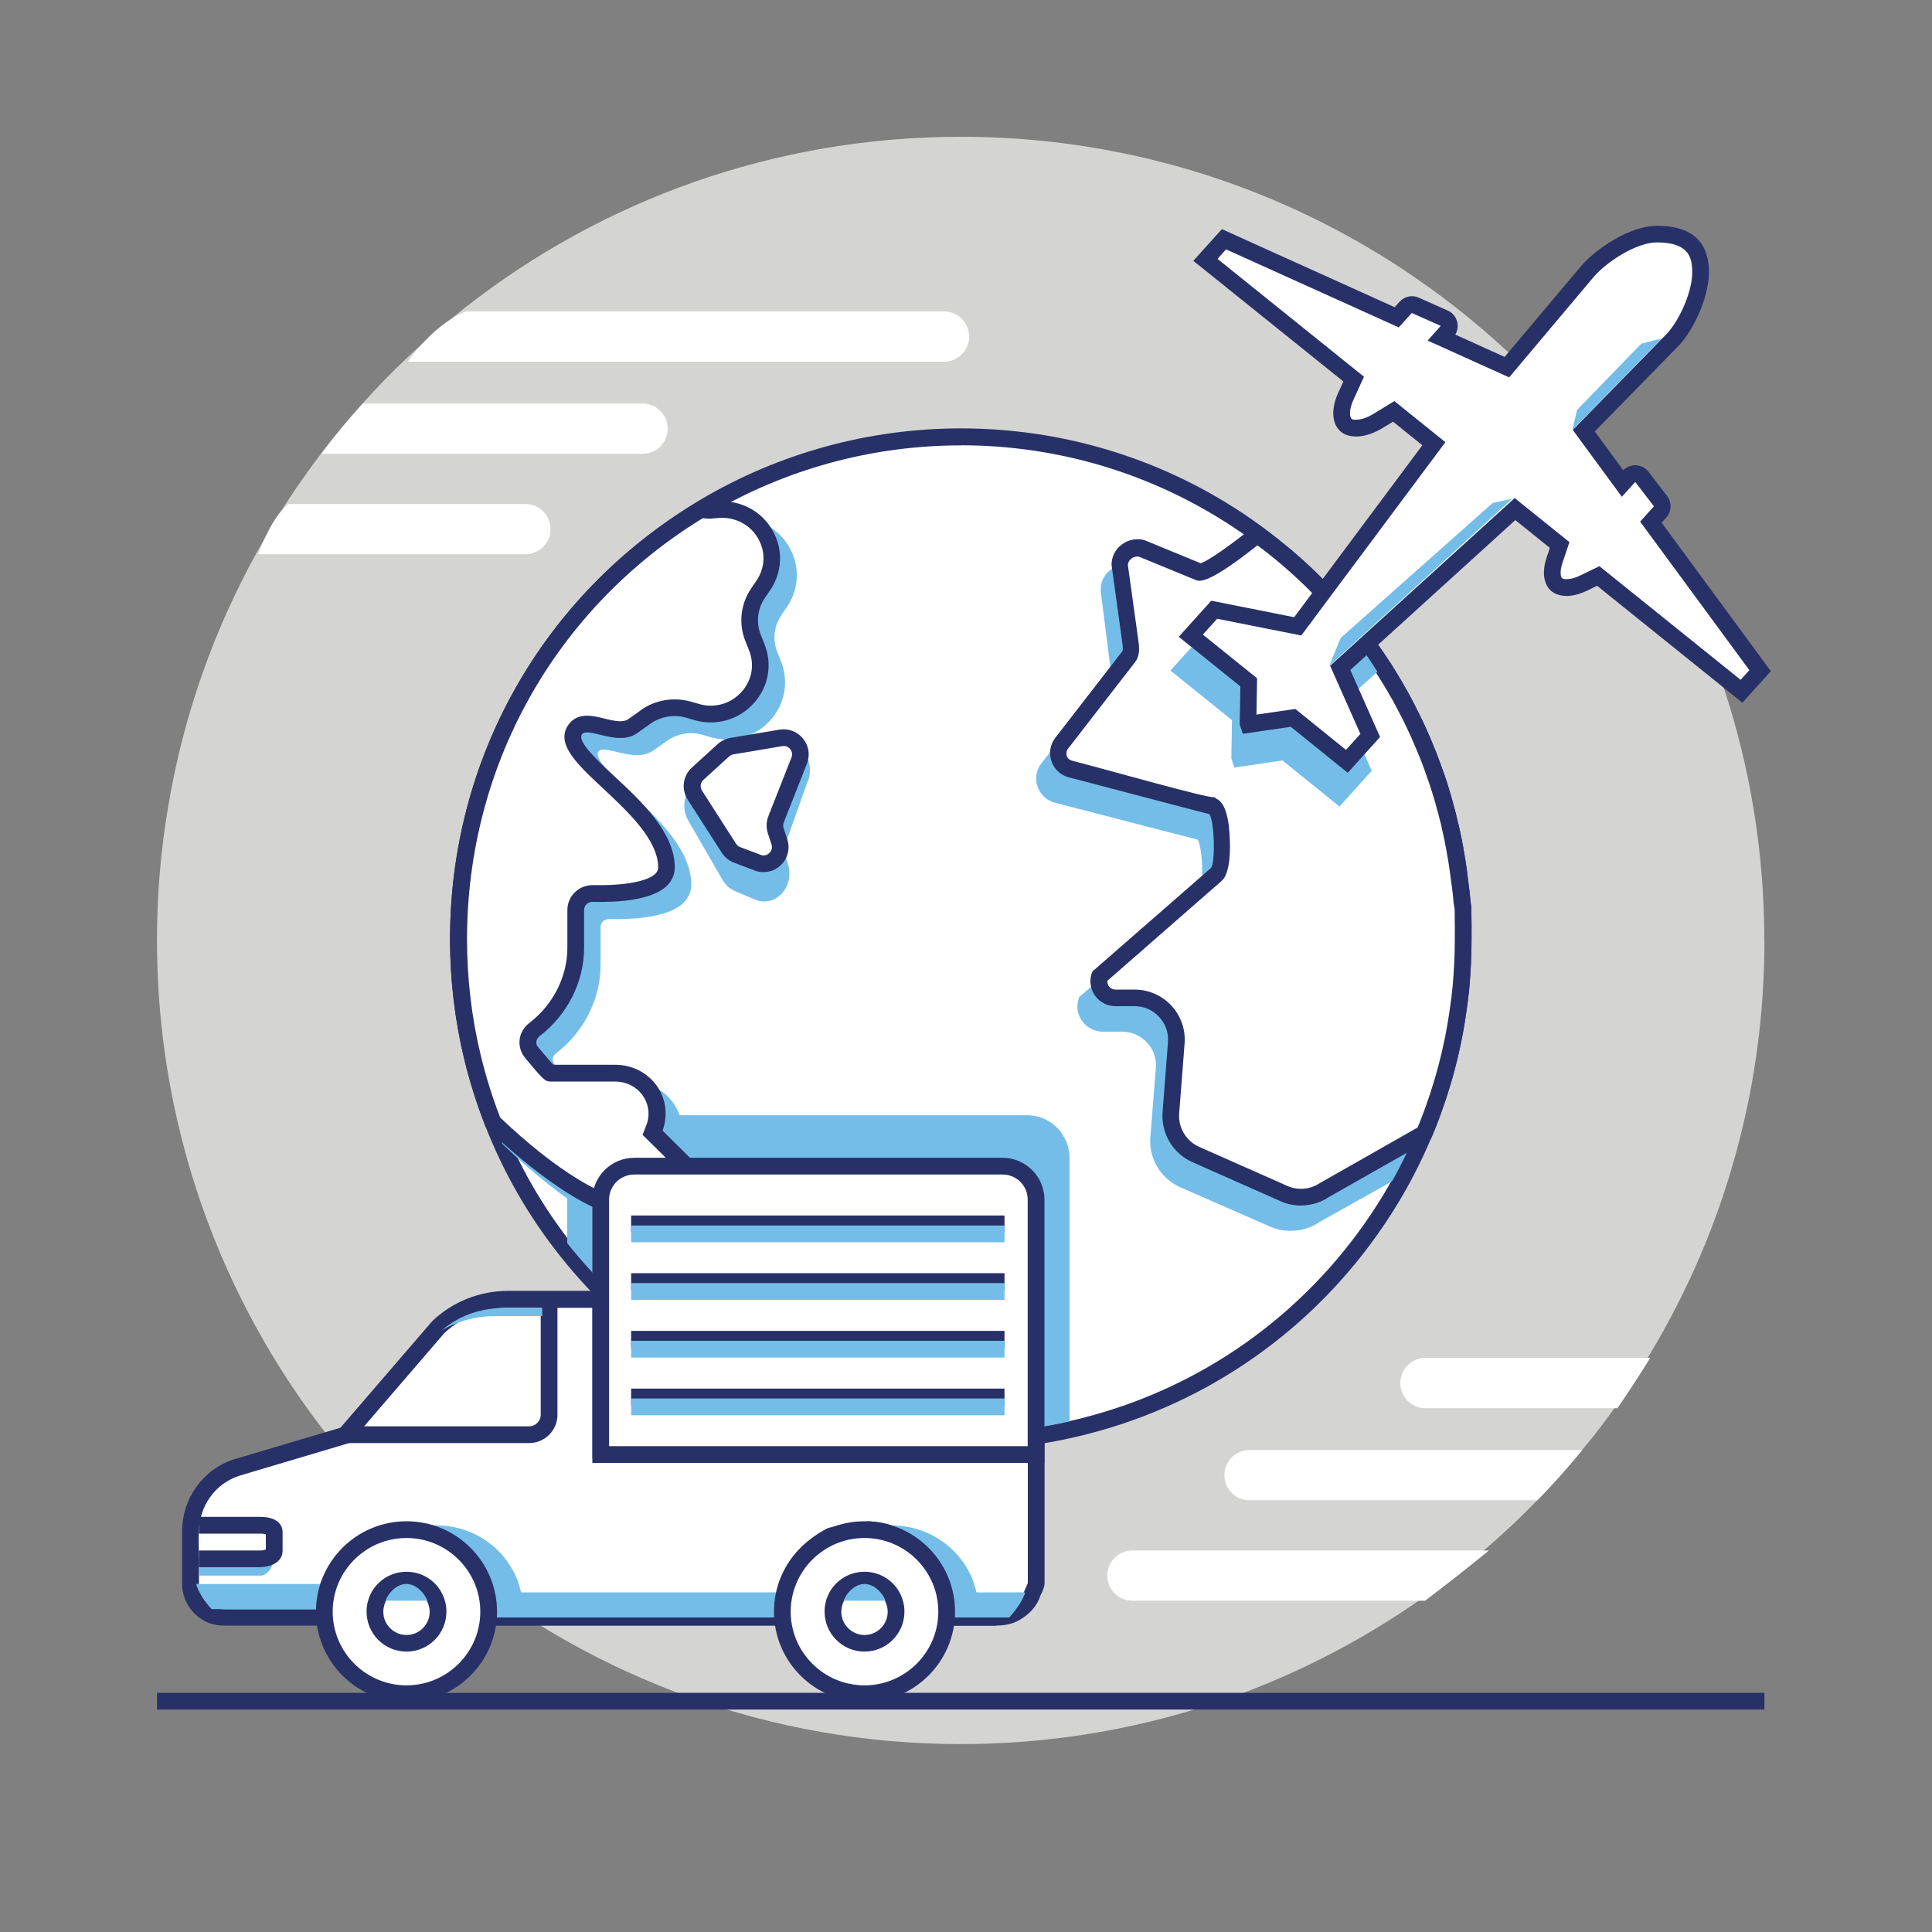 <?xml version="1.0" encoding="UTF-8"?><svg id="Layer_1" xmlns="http://www.w3.org/2000/svg" width="150" height="150" viewBox="0 0 150 150"><rect x="0" y="0" width="150" height="150" fill="#808080" stroke="none"/><defs><style>.cls-1{fill:#283167;}.cls-2{fill:#fff;}.cls-3{fill:#d4d4d3;}.cls-4{fill:#74bde9;}</style></defs><g id="International_transportation"><path class="cls-3" d="M136.99,73.02c0,5.62-.74,11.07-2.14,16.25-1.51,5.64-3.8,10.95-6.73,15.83-.8,1.33-1.65,2.63-2.54,3.9-.86,1.23-1.77,2.42-2.74,3.57-.56.7-1.14,1.37-1.74,2.04-.57.63-1.14,1.25-1.74,1.86-1.21,1.25-2.46,2.44-3.77,3.57-1.59,1.38-3.24,2.68-4.96,3.9-10.18,7.22-22.61,11.47-36.04,11.47-29.54,0-54.29-20.53-60.75-48.1-1.08-4.59-1.65-9.38-1.65-14.3,0-3.54.29-7.02.87-10.4,1.19-7.12,3.59-13.83,6.99-19.92.73-1.33,1.52-2.63,2.35-3.9.81-1.22,1.64-2.41,2.53-3.57,1.02-1.35,2.1-2.65,3.23-3.9,1.11-1.24,2.27-2.44,3.48-3.57,1.44-1.37,2.95-2.67,4.51-3.9,10.59-8.29,23.94-13.23,38.43-13.23,34.46,0,62.4,27.94,62.4,62.4Z"/><path class="cls-2" d="M113.61,71.72c.01.4-.01.81-.01,1.21,0,1.25-.06,2.49-.17,3.71-.05.56-.12,1.12-.2,1.67-.43,3.13-1.23,6.13-2.36,8.98-.09.23-.19.47-.29.7-.44,1.05-.92,2.09-1.46,3.09-.1.19-.19.38-.3.56-.01.02-.03.05-.04.06-.02.04-.05.08-.06.12-.39.7-.8,1.4-1.23,2.07-5.1,7.99-13.03,13.99-22.39,16.59-.68.19-1.35.36-2.04.51-.98.22-1.98.4-2.99.54-.57.08-1.14.15-1.71.2-1.23.12-2.48.18-3.75.18-1.83,0-3.63-.12-5.38-.37-1.29-.18-2.57-.42-3.82-.72-.35-.08-.7-.18-1.04-.27-8.14-2.2-15.21-6.98-20.31-13.4-2.4-3.01-4.35-6.39-5.78-10.03-.64-1.65-1.18-3.36-1.6-5.11-.7-2.92-1.07-5.97-1.07-9.1,0-14.14,7.53-26.52,18.78-33.35.12-.08.25-.16.38-.23,5.81-3.44,12.59-5.41,19.83-5.41,7.93,0,15.31,2.37,21.47,6.44.54.36,1.07.73,1.59,1.11.37.27.73.55,1.09.83.1.08.2.16.3.25.29.23.58.46.86.7.5.43.99.86,1.47,1.32.32.3.64.61.95.93.31.31.6.77.9,1.09.05.06.11-.32.16.33h0c.29,0,.58.49.86.83.15.18.3.27.44.45.16.19.32.36.47.55.12.15.24.28.35.43.27.34.53.68.79,1.04.45.62.88,1.25,1.29,1.9h0c.14.23.27.45.41.68.1.16.2.33.3.5.29.5.58,1.01.84,1.53.09.18.18.34.27.52.06.11.12.23.18.34.08.18.18.35.25.53.23.47.44.95.64,1.43.1.24.2.48.3.72.1.24.19.48.29.73.08.21.16.42.23.64.07.19.14.38.2.57.12.34.23.68.34,1.03.08.28.17.55.25.83.05.19.1.38.16.58.07.23.13.47.18.7.06.21.11.44.16.66.01.03.02.06.03.1.05.22.1.44.14.66.05.23.1.47.14.71.04.2.08.41.11.62.1.52.18,1.05.25,1.57.03.23.05.45.08.68.06.49.14.99.17,1.49.02.25.08.49.08.74v.03c0,.34,0,.67.01,1.01Z"/><path class="cls-1" d="M74.59,112.58c-1.85,0-3.69-.13-5.47-.38-1.24-.17-2.55-.42-3.88-.73-.36-.09-.71-.18-1.07-.28-8.07-2.18-15.4-7.02-20.64-13.62-2.46-3.08-4.44-6.52-5.87-10.2-.66-1.7-1.21-3.45-1.63-5.2-.72-3.01-1.09-6.12-1.09-9.25,0-13.97,7.14-26.65,19.1-33.91.12-.07.25-.16.39-.24,6.09-3.6,13.06-5.51,20.17-5.51,7.8,0,15.35,2.26,21.83,6.55.53.35,1.06.72,1.61,1.13.38.28.75.56,1.11.85.11.08.22.17.34.28.25.2.55.44.84.68.6.51,1.07.94,1.49,1.34.32.3.64.62.96.94.19.19.36.42.54.63.06.08.12.15.18.23.3.09.43.32.48.56.24.17.43.42.59.63.06.08.12.16.18.23.05.06.11.11.16.16.1.09.19.18.29.3.06.07.13.15.19.22.1.11.19.22.28.33l.11.13c.09.11.18.21.26.32.27.34.53.68.79,1.05.41.56.77,1.1,1.11,1.63h.01l.61.99c.1.16.2.33.3.51.36.61.62,1.09.86,1.56l.07.13c.07.13.14.27.2.4.05.09.11.22.17.34l.09.18c.06.12.12.25.18.37.21.43.43.93.65,1.44.1.24.2.48.3.73.1.24.2.49.29.75.08.21.17.43.24.65.05.14.11.31.17.47l.09.25c.1.3.2.59.29.89l.03.11c.07.25.15.49.22.74l.16.59c.07.23.13.48.19.73.05.19.1.41.15.63.02.05.03.1.04.14.05.2.09.42.14.65.05.24.11.49.15.74.04.19.08.4.11.62.1.51.18,1.05.25,1.59.03.24.05.45.08.67l.06.45c.05.37.09.73.12,1.1,0,.08.02.16.03.25.03.18.05.36.05.54,0,.36,0,.68.01,1.01l-.65.03.65-.02c0,.26,0,.51,0,.77,0,.15,0,.31,0,.46,0,1.24-.06,2.51-.17,3.77-.06.62-.13,1.17-.21,1.71-.42,3.1-1.23,6.17-2.4,9.12-.09.24-.19.48-.3.73-.48,1.13-.96,2.16-1.48,3.14-.1.19-.2.38-.31.58l-.1.18c-.43.78-.85,1.47-1.26,2.11-5.27,8.26-13.35,14.25-22.76,16.87-.83.23-1.47.39-2.08.52-1,.23-2.03.41-3.03.55-.57.08-1.16.15-1.74.2-1.22.12-2.5.18-3.81.18ZM74.59,34.58c-6.87,0-13.61,1.84-19.5,5.32-.12.07-.25.15-.37.22-11.58,7.02-18.48,19.29-18.48,32.8,0,3.03.35,6.04,1.05,8.95.4,1.69.93,3.38,1.57,5.02,1.39,3.56,3.3,6.88,5.68,9.86,5.07,6.38,12.16,11.06,19.97,13.17.34.1.68.19,1.02.27,1.29.31,2.55.55,3.76.71,2.93.41,6.11.47,8.98.19.57-.05,1.13-.12,1.69-.2.97-.13,1.96-.31,2.94-.53.59-.12,1.21-.28,2.01-.5,9.1-2.53,16.91-8.32,22.01-16.32.39-.61.79-1.27,1.2-2.02.02-.04.04-.07.06-.11l.08-.14c.08-.14.17-.32.27-.5.51-.94.98-1.94,1.44-3.05.1-.24.2-.46.29-.69,1.13-2.86,1.91-5.83,2.32-8.83.08-.52.14-1.05.2-1.64.11-1.22.17-2.45.17-3.65,0-.17,0-.33,0-.5,0-.23,0-.46,0-.69h0s.66-.02.66-.02h-.65c0-.34-.01-.67-.01-1.01,0-.14-.02-.26-.04-.37-.02-.12-.04-.23-.04-.35-.02-.35-.07-.69-.11-1.03l-.06-.44c-.03-.21-.06-.44-.08-.68-.07-.5-.14-1.01-.24-1.52-.03-.22-.07-.42-.11-.61-.04-.25-.09-.48-.14-.7-.05-.22-.09-.43-.14-.65l-.03-.12c-.04-.21-.09-.42-.15-.62-.06-.25-.11-.46-.18-.68l-.16-.6c-.06-.23-.14-.46-.21-.7l-.03-.11c-.09-.29-.18-.56-.28-.85l-.09-.25c-.05-.15-.11-.31-.16-.46-.08-.23-.15-.42-.23-.63-.09-.25-.18-.48-.28-.71-.1-.25-.2-.49-.3-.72-.21-.5-.42-.97-.63-1.4-.06-.13-.11-.24-.16-.34l-.09-.18c-.05-.11-.11-.22-.16-.32-.07-.14-.13-.26-.2-.38l-.07-.14c-.23-.44-.48-.91-.83-1.5-.09-.16-.19-.32-.29-.48l-.42-.68c-.38-.61-.8-1.22-1.27-1.87-.25-.35-.5-.68-.77-1.02-.08-.11-.15-.19-.22-.27l-.12-.15c-.09-.11-.17-.2-.25-.29-.07-.08-.15-.17-.22-.26-.06-.07-.11-.12-.17-.17-.09-.08-.18-.17-.27-.28-.07-.09-.15-.18-.22-.28-.07-.1-.18-.24-.26-.32h-.48l-.05-.55c-.14-.15-.29-.34-.45-.54-.15-.19-.3-.38-.43-.52-.31-.32-.61-.62-.93-.91-.42-.4-.87-.81-1.45-1.3-.27-.24-.56-.47-.84-.69-.12-.11-.2-.17-.28-.23-.37-.29-.72-.56-1.09-.83-.54-.4-1.05-.76-1.56-1.09-6.27-4.14-13.57-6.33-21.11-6.33Z"/><path class="cls-4" d="M83.04,89.9v20.46c-.98.22-1.98.4-2.99.54-.57.08-1.14.15-1.71.2-1.23.12-2.48.18-3.75.18-1.83,0-3.63-.12-5.38-.37-1.29-.18-2.57-.42-3.82-.72-.35-.08-.7-.18-1.04-.27-8.14-2.2-15.21-6.98-20.31-13.4v-6.62c0-1.79,1.46-3.31,3.25-3.31h32.5c1.79,0,3.25,1.52,3.25,3.31Z"/><path class="cls-4" d="M61.1,47.12c.95-1.4,1.02-3.18.18-4.64-.86-1.5-2.48-2.36-4.22-2.25l-.7.06c-.06,0-.19-.01-.37-.03l-.47-.04-.18.11c-11.96,7.26-19.1,19.93-19.1,33.91,0,3.13.37,6.24,1.09,9.25.41,1.74.96,3.49,1.63,5.19l.05.13.1.1c1.74,1.68,7.73,7.17,11.6,6.98l1.56-.08c.24,0,.92.15,1.26.3l-.1.79,1.03-.4c.2-.08,1.98-.82,2.26-2.18.1-.48.04-1.22-.78-2.02l-3.22-3.19.07-.2c.35-1.17.15-2.39-.57-3.35-.74-.99-1.89-1.56-3.17-1.56h-4.81c-.2-.21-.58-.66-.85-.98l-.32-.38c-.11-.13-.16-.28-.15-.43.02-.17.11-.33.26-.44,2.16-1.65,3.45-4.22,3.45-6.86v-2.92c0-.18.07-.34.19-.46.12-.12.3-.17.47-.18,2,.05,4.63-.14,5.77-1.25.4-.39.61-.88.61-1.42,0-2.71-2.6-5.13-4.69-7.08-1.3-1.21-2.92-2.72-2.51-3.26.18-.24.66-.14,1.42.04.94.23,2.1.51,3-.23l.7-.49c.81-.66,1.9-.9,2.92-.62l.72.21c1.68.46,3.45-.05,4.6-1.35,1.12-1.26,1.43-3.02.8-4.57l-.27-.68c-.39-.95-.28-2.02.3-2.89l.42-.61Z"/><path class="cls-4" d="M111.18,61.38s0-.03,0-.03c-1.1-3-2.57-5.84-4.37-8.49-1.23-1.84-2.63-3.57-4.18-5.19-1.65-1.73-3.47-3.33-5.45-4.75l-.41-.29-.4.31c-1.53,1.23-3.45,2.59-4.04,2.76l-4.32-1.77-.08-.03c-.27-.07-.55-.08-.81-.04-.06,0-.12.02-.18.04-.27.06-.52.19-.75.36-.49.39-.77.97-.73,1.65l.79,6.23c0,.14-.04.29-.12.4l-5.29,6.74c-.37.49-.49,1.1-.32,1.69.18.59.59,1.07,1.18,1.29l.08.03c8.19,2.13,10.52,2.72,11.21,2.9.33.53.45,2.77.26,3.77-.03.18-.07.32-.12.4l-7.79,6.71-1.56,1.35-.05.18c-.18.59-.06,1.22.31,1.71.38.5.96.79,1.59.79h1.49c.74,0,1.42.3,1.93.84.5.53.75,1.23.69,1.96l-.43,5.43c-.12,1.64.82,3.19,2.35,3.86l6.94,3.04c.51.23,1.06.33,1.61.33.78,0,1.55-.22,2.18-.65l5.67-3.18s.03-.05.04-.06c.1-.18.21-.37.31-.56.45-.84.87-1.7,1.25-2.57.08-.18.16-.34.23-.52.1-.23.2-.47.29-.7,1.14-2.85,1.96-5.85,2.39-8.98.08-.55.16-1.11.21-1.67.11-1.22.17-2.46.17-3.71,0-4.02-.62-7.9-1.77-11.56Z"/><path class="cls-4" d="M62.75,60.6c.26-.74.15-1.54-.3-2.16-.45-.62-1.14-.9-1.85-.77l-3.82.71c-.37.07-.72.25-1,.54l-2.01,2.03c-.71.71-.85,1.88-.33,2.77l2.66,4.6c.23.39.56.69.95.86l1.59.67h0c.23.1.47.14.7.14.49,0,.98-.21,1.35-.61.55-.59.74-1.45.5-2.25l-.28-.95c-.05-.16-.04-.34.01-.49l1.81-5.09Z"/><path class="cls-2" d="M58.84,46.07c-.7,1.03-.84,2.35-.36,3.5l.27.68c1.18,2.92-1.55,5.9-4.62,5.06l-.71-.21c-1.22-.33-2.53-.06-3.51.74l-.66.46c-1.38,1.12-3.66-.87-4.57.32-1.62,2.14,7.07,6.14,7.07,10.73,0,1.88-3.68,2.07-5.72,2.02-.73-.02-1.33.57-1.33,1.29v2.92c0,2.53-1.27,4.87-3.2,6.34-.59.45-.7,1.25-.21,1.82.62.73,1.31,1.58,1.44,1.58h5.03c2.18,0,3.74,1.99,3.11,4.08l-.21.55,3.52,3.48c1.93,1.88-1.26,3.14-1.26,3.14.05-.4-1.57-.74-1.96-.73l-1.57.08c-2.73.12-7.33-3.16-11.11-6.8-.64-1.65-1.18-3.36-1.6-5.11-.7-2.92-1.07-5.97-1.07-9.1,0-14.14,7.53-26.52,18.78-33.35.43.03.67.05.69.05l.74-.06c3.18-.2,5.23,3.27,3.45,5.88l-.42.61Z"/><path class="cls-1" d="M52.13,95.6l.1-.79c-.34-.14-1.04-.29-1.26-.3l-1.56.08c-.06,0-.12,0-.17,0-3.87,0-9.71-5.33-11.43-6.98l-.1-.1-.05-.13c-.66-1.71-1.21-3.45-1.63-5.19-.72-3.01-1.09-6.12-1.09-9.25,0-13.97,7.14-26.65,19.1-33.91l.18-.11.47.04c.19.01.31.02.37.03l.7-.06c1.75-.11,3.37.75,4.22,2.25.84,1.47.77,3.24-.18,4.64l-.42.61c-.58.86-.69,1.94-.3,2.89l.27.68c.63,1.56.33,3.31-.8,4.57-1.15,1.3-2.92,1.82-4.6,1.35l-.72-.21c-1.01-.28-2.11-.04-2.92.62l-.7.49c-.9.74-2.07.46-3,.23-.76-.19-1.24-.28-1.42-.04-.41.54,1.21,2.05,2.51,3.26,2.09,1.94,4.69,4.36,4.69,7.08,0,.54-.21,1.03-.61,1.42-1.14,1.12-3.77,1.3-5.77,1.25-.17,0-.34.06-.47.18-.13.12-.19.29-.19.46v2.92c0,2.65-1.29,5.21-3.45,6.86-.15.12-.24.27-.26.44-.02.15.03.3.15.43l.32.38c.27.32.65.77.85.98h4.81c1.27,0,2.43.57,3.17,1.56.72.96.92,2.18.57,3.35l-.07.2,3.22,3.19c.82.8.87,1.54.78,2.02-.28,1.37-2.06,2.1-2.26,2.18l-1.03.4ZM50.94,93.08c.33,0,1.5.24,2.14.64.44-.25.97-.61,1.05-1.01.05-.24-.09-.51-.41-.82l-3.83-3.78.36-.94c.22-.73.08-1.53-.38-2.16-.49-.66-1.26-1.04-2.12-1.04h-5.03c-.41,0-.61-.25-1.62-1.44l-.31-.37c-.34-.4-.5-.9-.45-1.41.05-.53.33-1,.77-1.34,1.84-1.41,2.94-3.59,2.94-5.83v-2.92c0-.53.21-1.03.59-1.39.38-.37.86-.55,1.41-.55,2.4.05,4.21-.28,4.83-.88.15-.15.22-.3.22-.49,0-2.15-2.37-4.35-4.27-6.13-2.03-1.89-3.78-3.52-2.66-5,.71-.93,1.85-.66,2.76-.43.89.22,1.5.33,1.91,0l.7-.49c1.09-.9,2.62-1.22,4.05-.84l.73.21c1.19.33,2.45-.04,3.27-.97.8-.9,1.01-2.11.56-3.22l-.27-.68c-.55-1.34-.39-2.88.43-4.1l.42-.62c.68-1,.73-2.22.13-3.27-.61-1.07-1.76-1.67-3-1.6l-.73.06c-.07,0-.23,0-.53-.03h-.05c-11.46,7.03-18.29,19.24-18.29,32.68,0,3.03.35,6.04,1.05,8.95.39,1.64.9,3.28,1.52,4.89,4.24,4.06,8.36,6.57,10.53,6.45l1.57-.14h.02ZM43.04,82.78h0Z"/><path class="cls-2" d="M58.81,66.97l-1.59-.6c-.26-.1-.48-.28-.63-.51l-2.64-4.13c-.34-.53-.25-1.23.22-1.66l2-1.82c.18-.17.41-.28.66-.32l3.8-.64c1-.17,1.8.82,1.43,1.76l-1.8,4.57c-.11.28-.12.6-.02.89l.28.85c.35,1.04-.67,2.02-1.7,1.63Z"/><path class="cls-1" d="M59.28,67.71c-.23,0-.47-.04-.7-.13h0l-1.59-.6c-.39-.15-.72-.42-.95-.77l-2.65-4.13c-.51-.8-.38-1.85.33-2.49l2-1.82c.28-.25.62-.42.99-.48l3.8-.64c.7-.11,1.39.14,1.84.7.45.55.56,1.28.3,1.94l-1.8,4.57c-.06.14-.06.3-.01.44l.28.85c.24.72.05,1.5-.5,2.02-.37.36-.85.54-1.34.54ZM59.05,66.37c.36.14.61-.07.68-.14.07-.07.29-.31.17-.67l-.28-.85c-.14-.43-.13-.91.03-1.33l1.8-4.57c.13-.32-.03-.56-.1-.65-.07-.09-.28-.29-.61-.23l-3.8.64c-.12.02-.24.08-.33.16l-2,1.82c-.23.21-.28.56-.11.83l2.65,4.13c.08.12.18.21.32.26l1.59.6Z"/><path class="cls-2" d="M113.59,72.93c0,1.25-.06,2.49-.17,3.71-.05.56-.12,1.12-.2,1.67-.43,3.13-1.23,6.13-2.36,8.98-.09.23-.19.47-.29.7l-.92.52-6.81,3.87c-.93.64-2.13.75-3.15.29l-6.86-3.04c-1.26-.56-2.03-1.85-1.93-3.22l.42-5.43c.15-1.89-1.35-3.5-3.24-3.5h-1.48c-.79,0-1.37-.68-1.29-1.42,0-.08.02-.16.05-.24l7.87-6.87,1.22-1.06c.65-.57.55-4.91-.25-5.25,0,0-11.22-2.94-11.22-2.94-.79-.32-1.07-1.31-.56-1.99l5.21-6.73c.18-.23.18-.53.17-.83l-.87-6.27v-.03c0-.86.88-1.5,1.71-1.28l4.44,1.83c.7.19,4.53-2.91,4.53-2.91.37.27.75.55,1.1.83.1.08.21.16.31.25.29.23.57.46.85.7.5.43,1,.86,1.47,1.32.32.3.64.61.95.93.31.31.6.77.9,1.09.05.06.11-.32.16.33h0c.29,0,.58.49.86.83.15.18.3.28.44.45.16.19.32.35.47.55.12.15.24.28.35.43.27.34.53.69.79,1.04.45.62.88,1.25,1.29,1.9h0c.14.23.27.45.41.68.1.16.2.33.3.5.29.5.58,1.01.84,1.53.09.18.18.34.27.52.06.11.12.23.18.34.08.18.18.35.25.53.23.47.44.95.64,1.43.1.24.2.48.3.72.1.24.19.48.29.73.08.21.16.42.23.64.07.19.14.38.2.57.12.34.23.68.34,1.03.08.28.17.55.25.83.05.19.1.38.16.58.07.23.13.47.18.7.06.21.11.44.16.66.01.03.02.06.03.1.05.22.1.44.14.66.05.23.1.47.14.71.04.2.08.41.11.62.1.52.18,1.05.25,1.57.03.23.05.45.08.68.06.49.14.99.17,1.49.02.25.08.49.08.74v.03c0,.34,0,.67.01,1.01.01.4-.01.81-.01,1.21Z"/><path class="cls-1" d="M101.02,93.6c-.54,0-1.08-.11-1.58-.33l-6.86-3.04c-1.51-.67-2.44-2.22-2.32-3.87l.42-5.43c.06-.73-.18-1.43-.68-1.97-.5-.54-1.17-.84-1.91-.84h-1.48c-.55,0-1.08-.23-1.45-.64-.37-.41-.55-.95-.49-1.5.01-.13.04-.26.08-.38l.06-.17,9.22-8.05c.34-.52.26-3.55-.13-4.17-.68-.17-2.98-.77-11.07-2.9l-.08-.03c-.57-.23-.99-.7-1.15-1.29-.16-.59-.05-1.21.32-1.69l5.22-6.74c.05-.06.03-.3.03-.4l-.87-6.3c0-.63.28-1.19.78-1.57.5-.39,1.16-.52,1.75-.36l.08.03,4.31,1.77c.58-.17,2.49-1.53,4-2.76l.39-.32.54.4c.33.25.67.49.99.75.1.07.22.17.33.26.27.21.57.45.85.7.42.36.96.83,1.5,1.34.32.3.64.62.96.94.19.19.36.42.54.63.06.08.12.15.18.23h0c.3.09.43.32.48.56.24.17.43.42.59.63.06.08.12.16.18.23.05.06.11.11.16.16.1.09.19.18.29.3.06.08.13.15.19.22.1.11.19.21.28.33l.1.12c.09.11.18.22.27.33.27.34.53.69.79,1.05.41.57.78,1.11,1.11,1.63h.01l.61.99c.1.16.2.33.3.51.36.61.62,1.09.86,1.56l.07.13c.07.13.14.27.2.4.05.09.11.22.17.34l.09.18c.06.12.12.25.18.37.21.43.43.93.65,1.44.1.24.2.48.3.73.1.24.2.49.29.75.08.21.17.43.24.65.05.14.11.31.17.47l.09.25c.1.3.2.59.29.89l.03.11c.07.25.15.49.22.74l.16.59c.07.23.13.48.19.73.05.19.1.41.15.63.02.05.03.1.04.14.05.2.09.42.14.65.05.24.11.49.15.74.04.19.08.4.11.62.1.51.18,1.05.25,1.59.03.24.05.45.08.67l.06.45c.05.37.09.73.12,1.1,0,.08.02.16.03.25.03.18.05.36.05.54,0,.36,0,.68.01,1.01,0,.26,0,.52,0,.78,0,.15,0,.31,0,.46,0,1.24-.06,2.51-.17,3.77-.06.62-.13,1.17-.21,1.71-.42,3.1-1.23,6.17-2.4,9.12-.09.24-.19.48-.3.73l-.09.2-7.91,4.49c-.63.43-1.39.65-2.15.65ZM85.97,76.16c0,.17.05.34.16.46.12.14.3.21.48.21h1.48c1.08,0,2.13.46,2.86,1.25.74.8,1.11,1.87,1.02,2.95l-.42,5.43c-.08,1.09.54,2.13,1.55,2.58l6.86,3.04c.82.36,1.78.27,2.52-.23l7.58-4.31c.07-.16.13-.32.2-.48,1.13-2.86,1.91-5.83,2.32-8.83.08-.52.14-1.05.2-1.64.11-1.22.17-2.45.17-3.65,0-.17,0-.33,0-.5,0-.23.01-.46,0-.69,0-.36-.01-.69-.01-1.03,0-.14-.02-.26-.04-.37-.02-.12-.04-.23-.05-.35-.02-.35-.07-.69-.11-1.03l-.06-.44c-.03-.21-.06-.44-.09-.68-.07-.5-.14-1.01-.24-1.52-.03-.22-.07-.42-.11-.61-.04-.25-.09-.48-.14-.7-.05-.22-.09-.43-.14-.65l-.03-.12c-.04-.21-.09-.42-.15-.62-.06-.25-.11-.46-.18-.68l-.16-.6c-.06-.23-.14-.46-.21-.7l-.03-.11c-.09-.29-.18-.56-.28-.85l-.09-.25c-.05-.15-.11-.31-.16-.46-.08-.23-.15-.42-.23-.63-.09-.25-.18-.48-.28-.71-.1-.25-.2-.49-.3-.72-.21-.5-.42-.97-.63-1.4-.06-.13-.11-.24-.16-.34l-.09-.18c-.05-.11-.11-.22-.16-.32-.07-.14-.13-.26-.2-.38l-.07-.14c-.23-.44-.48-.91-.83-1.5-.09-.16-.19-.32-.29-.48l-.42-.68c-.37-.59-.79-1.2-1.27-1.87-.25-.35-.5-.68-.77-1.02-.08-.11-.15-.2-.23-.28l-.11-.14c-.08-.11-.16-.19-.24-.28-.08-.08-.15-.17-.23-.26-.06-.07-.11-.12-.17-.17-.09-.08-.18-.17-.27-.27-.07-.09-.15-.18-.22-.28-.07-.1-.18-.24-.26-.32h-.48l-.05-.55c-.14-.15-.29-.34-.45-.54-.15-.19-.3-.38-.43-.52-.31-.32-.61-.62-.93-.91-.52-.5-1.05-.96-1.45-1.3-.27-.24-.56-.46-.84-.69-.11-.09-.2-.17-.29-.23-.23-.19-.47-.36-.7-.53-3.74,2.98-4.44,2.79-4.71,2.72l-.08-.03-4.4-1.81c-.2-.04-.42.01-.59.15-.17.13-.27.32-.27.51l.86,6.21c.02.34.04.86-.29,1.3l-5.22,6.74c-.12.15-.15.36-.1.55.05.19.18.28.35.36,3.63.95,10.3,2.86,11.09,2.86h.05l.12.11c.47.2.77.8.94,1.84.11.71.38,3.76-.52,4.54l-8.91,7.79ZM93.95,63.24s0,0,0,0h0s0,0,0,0Z"/><rect class="cls-1" x="12.19" y="131.43" width="124.8" height="1.3"/><path class="cls-4" d="M104.19,54.63l2.31,5.21-2.5,2.78-4.43-3.58-3.73.55-.24-.72.05-2.96-4.78-3.85,2.53-2.8,6.44,1.28,2.14-2.72.76-.88h0c.29,0,.58.49.86.83.15.18.3.28.44.45.16.19.32.35.47.55.12.15.24.28.35.43.27.34.53.69.79,1.04.45.62.88,1.26,1.29,1.91l-.79.72-1.96,1.77Z"/><path class="cls-2" d="M128.18,40.55l.71-.79c.21-.23.22-.58.03-.83l-1.45-1.89c-.25-.32-.73-.34-1-.04l-.5.56-1.44-1.96-.65-.88-.92-1.26,6.94-7.11c1.09-1.17,2.22-3.67,2.12-5.42-.04-.68-.08-2.74-3.37-2.74-1.86,0-4.32,1.64-5.39,2.87l-6.28,7.46-5.07-2.29.43-.48c.29-.32.19-.83-.2-1.02l-2.27-1.01c-.26-.11-.56-.05-.75.16l-.69.77-13.41-6.06-1.44,1.6,11.51,9.26-.6,1.31c-.46,1-.45,1.9.04,2.29.27.22.7.22.93.2.48-.04,1-.23,1.51-.54l1.24-.75,3.12,2.51-10.57,14.18-6.48-1.29-1.82,2.02,4.49,3.62-.05,3.17h0s.03.1.03.1l3.48-.5,4.17,3.37,1.81-2.01-2.33-5.25,13.57-12.33,3.46,2.79-.41,1.21c-.28.84-.2,1.56.2,1.88.28.22.7.22.93.2.34-.03.73-.14,1.1-.32l1.17-.56,11.12,8.95,1.44-1.6-8.48-11.53Z"/><path class="cls-1" d="M104.65,60.01l-4.43-3.58-3.73.54-.24-.72.05-2.96-4.78-3.85,2.52-2.8,6.44,1.28,9.95-13.35-2.27-1.83-.85.51c-.6.36-1.21.58-1.79.63-.4.03-.96,0-1.39-.34-.73-.59-.82-1.77-.22-3.07l.39-.85-11.65-9.37,2.22-2.46,13.41,6.06.38-.42c.38-.42.98-.55,1.49-.32l2.27,1.01c.39.18.65.52.73.93.07.33,0,.65-.16.93l3.83,1.73,5.96-7.08c1.09-1.26,3.71-3.1,5.88-3.1,2.55,0,3.9,1.11,4.02,3.31.11,1.98-1.1,4.65-2.29,5.94l-6.57,6.72,2.21,3.01c.26-.27.62-.4.98-.39.39.02.74.2.98.51l1.45,1.89c.38.5.35,1.2-.07,1.66l-.36.4,8.48,11.53-2.21,2.45-11.28-9.08-.8.39c-.44.21-.9.35-1.32.39-.4.03-.96,0-1.4-.34-.63-.51-.78-1.48-.41-2.6l.26-.78-2.68-2.16-12.81,11.64,2.31,5.2-2.51,2.78ZM100.59,55.06l3.91,3.16,1.12-1.24-2.35-5.29,14.33-13.02,4.25,3.42-.55,1.64c-.21.64-.14,1.07-.01,1.17.05.04.2.09.47.06.27-.02.57-.11.88-.26l1.54-.74,10.96,8.82.68-.75-8.48-11.53,1.07-1.19-1.45-1.89-1.04,1.15-3.81-5.19,7.33-7.5c.98-1.06,2.03-3.39,1.94-4.93-.04-.78-.12-2.13-2.72-2.13-1.67,0-3.95,1.56-4.9,2.65l-6.59,7.83-6.33-2.86,1.02-1.14-2.25-1-1.01,1.12-13.41-6.06-.66.74,11.37,9.15-.81,1.77c-.38.82-.31,1.38-.14,1.51.04.04.22.08.46.05.38-.03.81-.19,1.23-.45l1.62-.99,3.96,3.19-11.19,15.01-6.53-1.3-1.11,1.23,4.21,3.39-.05,2.82,3.04-.44Z"/><polygon class="cls-4" points="115.89 39.05 104.09 49.53 103.2 51.7 117.42 38.71 115.89 39.05"/><polygon class="cls-4" points="127.43 26.68 122.44 31.83 122.07 33.39 129.01 26.28 127.43 26.68"/><g id="Pickup_truck"><path class="cls-2" d="M80.44,112.58v10.3c0,.3-.21.59-.3.85-.21.65-.74,1.16-1.32,1.5-.41.25-.97.34-1.49.34h-4.04v-.45c0-.48.08-.95-.03-1.4-.62-2.75-2.98-4.85-5.88-4.97-.07,0-2.82.45-2.85.47-1.74.84-2.98,2.54-3.46,4.46-.12.5-.12,1.06-.12,1.58v.3h-22.75v-.45c0-.45-.15-.96-.25-1.4,0-.03-.06-.05-.07-.07-.28-1.24-.96-2.09-1.86-3.16-.05-.06-.12-.12-.17-.12h0s-.06-.07-.09-.09c-.04-.02-.09-.08-.14-.12-.06-.05-.12-.07-.17-.11-.57-.43-1.21-.76-1.91-.98-.05-.02-.1-.03-.15-.05-.38-.11-7.36,1.09-8.03,4.64-.09.47-.16,1.06-.16,1.62v.3h-7.74c-.5,0-.97-.1-1.37-.34-.57-.34-1-.87-1.18-1.52-.07-.23-.1-.45-.1-.7v-4.07c0-2.29,1.41-4.3,3.59-5.01l8.42-2.5.04-.05,7.17-8.34c1.47-1.4,3.43-2.17,5.46-2.17h7.17v11.7h33.8Z"/><path class="cls-1" d="M77.34,126.23h-4.69v-1.1c0-.15,0-.3.01-.45.01-.29.03-.57-.03-.8-.57-2.51-2.71-4.34-5.23-4.47-.34.04-2.28.36-2.66.44-1.49.77-2.6,2.25-3.04,4-.1.42-.1.93-.1,1.41v.96h-24.05v-1.1c0-.27-.08-.61-.16-.94-.01-.05-.02-.1-.04-.15-.06-.08-.09-.17-.11-.27-.23-1.01-.79-1.74-1.67-2.8-.08-.04-.17-.1-.25-.19-.05-.04-.09-.08-.11-.11-.06-.03-.11-.07-.17-.11-.5-.38-1.08-.67-1.7-.87l-.08-.03c-.93.03-6.73,1.26-7.27,4.11-.09.48-.15,1.02-.15,1.5v.95h-8.39c-.67,0-1.24-.15-1.71-.44-.72-.43-1.25-1.11-1.47-1.9-.09-.28-.13-.57-.13-.88v-4.07c0-2.59,1.62-4.85,4.04-5.62l8.25-2.45,7.14-8.29c1.59-1.51,3.69-2.34,5.91-2.34h7.82v11.7h33.8v10.95c0,.35-.14.63-.25.86-.03.07-.07.14-.09.2-.23.72-.8,1.38-1.61,1.85-.62.37-1.4.43-1.81.43ZM73.95,124.93h3.39c.47,0,.89-.09,1.15-.25.31-.18.85-.57,1.04-1.14.04-.12.09-.24.15-.35.04-.09.12-.25.12-.3v-9.65h-33.8v-11.7h-6.52c-1.87,0-3.64.7-4.99,1.97l-7.32,8.51-8.6,2.56c-1.86.6-3.12,2.36-3.12,4.38v4.07c0,.18.02.34.08.51.14.48.45.89.89,1.15.27.17.62.25,1.03.25h7.1c.02-.46.08-.94.16-1.39.23-1.22,1.08-2.3,2.54-3.2,2.37-1.47,5.8-2.08,6.31-1.94l.17.05c.76.24,1.47.6,2.11,1.08.08.05.13.08.19.12.04.04.08.07.11.1l.09.07c.15.08.26.2.31.26.96,1.14,1.62,2,1.95,3.26.06.08.1.18.12.28l.06.26c.08.32.16.68.18,1.03h21.46c0-.45.03-.93.14-1.38.55-2.18,1.97-4,3.81-4.89.19-.12,3.15-.54,3.18-.54h0c3.1.13,5.77,2.38,6.47,5.48.09.4.07.78.06,1.15,0,.06,0,.13,0,.19ZM35.52,120.92s0,0,0,0c0,0,0,0,0,0Z"/><path class="cls-4" d="M15.23,122.98h9.75c-.09.65-.14,1.3-.14,1.95h-8.42c-.57-.65-1.01-1.3-1.19-1.95Z"/><path class="cls-4" d="M37.84,123.63h23.15c-.12.65-.19,1.3-.2,1.95h-22.6v-.45c0-.45-.26-.85-.35-1.5Z"/><path class="cls-4" d="M79.6,123.63c-.21.65-.66,1.3-1.24,1.95h-4.41v-.45c0-.48-.06-.85-.16-1.5h5.82Z"/><path class="cls-4" d="M40.59,124.94c0,.17,0,.64-.02.64h-2.37v-.77c0-3.31-2.95-6-6.4-6.03-.06,0-.18,0-.24,0,.73-.27,1.5-.35,2.33-.35,3.71,0,6.7,2.95,6.7,6.5Z"/><path class="cls-4" d="M75.95,124.94c0,.17,0,.64-.02.64h-2.64v-.77c0-3.31-2.81-6-6.27-6.03-.06,0-.11,0-.17,0,.73-.27,1.54-.35,2.37-.35,3.71,0,6.73,2.95,6.73,6.5Z"/><path class="cls-4" d="M20.22,118.43h-4.78v3.9h4.78c.63,0,1.07-.86,1.07-1.51v-1.09c0-.66-.44-1.29-1.07-1.29Z"/><path class="cls-1" d="M41.08,112.04h-14.3v-1.3h14.3c.49,0,.9-.4.9-.89v-8.88h1.3v8.88c0,1.21-.99,2.19-2.2,2.19Z"/><path class="cls-2" d="M49.24,90.55h28.6c1.43,0,2.6,1.17,2.6,2.6v19.79h-33.8v-19.79c0-1.43,1.17-2.6,2.6-2.6Z"/><path class="cls-1" d="M81.09,113.58h-35.1v-20.44c0-1.79,1.46-3.25,3.25-3.25h28.6c1.79,0,3.25,1.46,3.25,3.25v20.44ZM47.29,112.28h32.5v-19.14c0-1.08-.87-1.95-1.95-1.95h-28.6c-1.08,0-1.95.87-1.95,1.95v19.14Z"/><ellipse class="cls-2" cx="31.56" cy="125.13" rx="6.38" ry="6.37"/><path class="cls-1" d="M31.56,132.15c-3.88,0-7.03-3.15-7.03-7.02s3.15-7.02,7.03-7.02,7.03,3.15,7.03,7.02-3.15,7.02-7.03,7.02ZM31.56,119.41c-3.16,0-5.73,2.57-5.73,5.72s2.57,5.72,5.73,5.72,5.73-2.57,5.73-5.72-2.57-5.72-5.73-5.72Z"/><path class="cls-2" d="M34.01,125.13c0,1.35-1.1,2.45-2.45,2.45s-2.45-1.1-2.45-2.45c0-.21.03-.42.08-.62.27-1.05,1.23-1.83,2.37-1.83s2.1.78,2.37,1.83c.05.2.08.41.08.62Z"/><path class="cls-1" d="M31.56,128.23c-1.71,0-3.1-1.39-3.1-3.1,0-.27.03-.54.1-.79.35-1.36,1.58-2.31,3-2.31s2.65.95,3,2.32c.07.24.1.51.1.78,0,1.71-1.39,3.1-3.1,3.1ZM31.56,123.33c-.82,0-1.54.55-1.74,1.35-.04.15-.06.3-.06.46,0,.99.81,1.8,1.8,1.8s1.8-.81,1.8-1.8c0-.16-.02-.31-.06-.44-.21-.8-.92-1.36-1.75-1.36Z"/><path class="cls-4" d="M33.18,124.28h-3.25c.19-.55.84-1.3,1.62-1.3s1.44.75,1.63,1.3Z"/><ellipse class="cls-2" cx="67.12" cy="125.13" rx="6.38" ry="6.37"/><path class="cls-1" d="M67.12,132.15c-3.88,0-7.03-3.15-7.03-7.02s3.15-7.02,7.03-7.02,7.03,3.15,7.03,7.02-3.15,7.02-7.03,7.02ZM67.12,119.41c-3.16,0-5.73,2.57-5.73,5.72s2.57,5.72,5.73,5.72,5.73-2.57,5.73-5.72-2.57-5.72-5.73-5.72Z"/><path class="cls-2" d="M69.57,125.13c0,1.35-1.1,2.45-2.45,2.45s-2.45-1.1-2.45-2.45c0-.21.03-.42.08-.62.27-1.05,1.23-1.83,2.37-1.83s2.1.78,2.37,1.83c.05.2.08.41.08.62Z"/><path class="cls-1" d="M67.12,128.23c-1.71,0-3.1-1.39-3.1-3.1,0-.27.03-.54.1-.79.35-1.36,1.58-2.31,3-2.31s2.65.95,3,2.32c.07.24.1.51.1.78,0,1.71-1.39,3.1-3.1,3.1ZM67.12,123.33c-.82,0-1.54.55-1.74,1.35-.04.15-.06.3-.06.46,0,.99.81,1.8,1.8,1.8s1.8-.81,1.8-1.8c0-.15-.02-.31-.06-.45-.21-.8-.92-1.36-1.75-1.36Z"/><path class="cls-4" d="M68.75,124.28h-3.25c.19-.55.84-1.3,1.62-1.3s1.44.75,1.63,1.3Z"/><path class="cls-2" d="M20.22,118.43h-4.78v2.6h4.78c.43,0,1.07-.17,1.07-.6v-1.48c0-.43-.65-.52-1.07-.52Z"/><path class="cls-1" d="M20.22,121.68h-4.78v-1.3h4.78c.16,0,.33-.04.42-.08v-1.18c-.09-.02-.23-.05-.42-.05h-4.78v-1.3h4.78c1.27,0,1.72.6,1.72,1.17v1.48c0,.82-.87,1.25-1.72,1.25Z"/><path class="cls-4" d="M34.29,103.29c1.49-1.24,3.1-1.76,5.24-1.76h2.57v.65h-3.71c-2.39,0-4.09,1.11-4.09,1.11Z"/><rect class="cls-1" x="49" y="94.37" width="28.99" height="1.3"/><rect class="cls-1" x="49" y="98.85" width="28.99" height="1.3"/><rect class="cls-1" x="49" y="103.33" width="28.99" height="1.3"/><rect class="cls-1" x="49" y="107.81" width="28.99" height="1.3"/><rect class="cls-4" x="49" y="95.15" width="28.99" height="1.3"/><rect class="cls-4" x="49" y="99.62" width="28.99" height="1.3"/><rect class="cls-4" x="49" y="104.1" width="28.99" height="1.3"/><rect class="cls-4" x="49" y="108.58" width="28.99" height="1.3"/></g><path class="cls-2" d="M75.24,26.13c0,1.08-.87,1.95-1.95,1.95H31.65c1.44-1.95,2.95-3.25,4.51-3.9h37.13c1.08,0,1.95.87,1.95,1.95Z"/><path class="cls-2" d="M51.84,33.28c0,1.08-.87,1.95-1.95,1.95h-24.95c1.02-1.35,2.1-2.65,3.23-3.9h21.72c1.08,0,1.95.87,1.95,1.95Z"/><path class="cls-2" d="M42.74,41.08c0,1.08-.87,1.95-1.95,1.95h-20.74c.73-1.95,1.52-3.25,2.35-3.9h18.39c1.08,0,1.95.87,1.95,1.95Z"/><path class="cls-2" d="M128.12,105.43c-.8,1.3-1.65,2.6-2.54,3.9h-14.91c-1.08,0-1.95-.87-1.95-1.95s.87-1.95,1.95-1.95h17.45Z"/><path class="cls-2" d="M122.84,112.58c-.56.7-1.14,1.37-1.74,2.04-.57.63-1.14,1.25-1.74,1.86h-22.35c-1.08,0-1.95-.87-1.95-1.95s.87-1.95,1.95-1.95h25.82Z"/><path class="cls-2" d="M115.6,120.38c-1.59,1.3-3.24,2.6-4.96,3.9h-22.72c-1.08,0-1.95-.87-1.95-1.95s.87-1.95,1.95-1.95h27.68Z"/></g></svg>